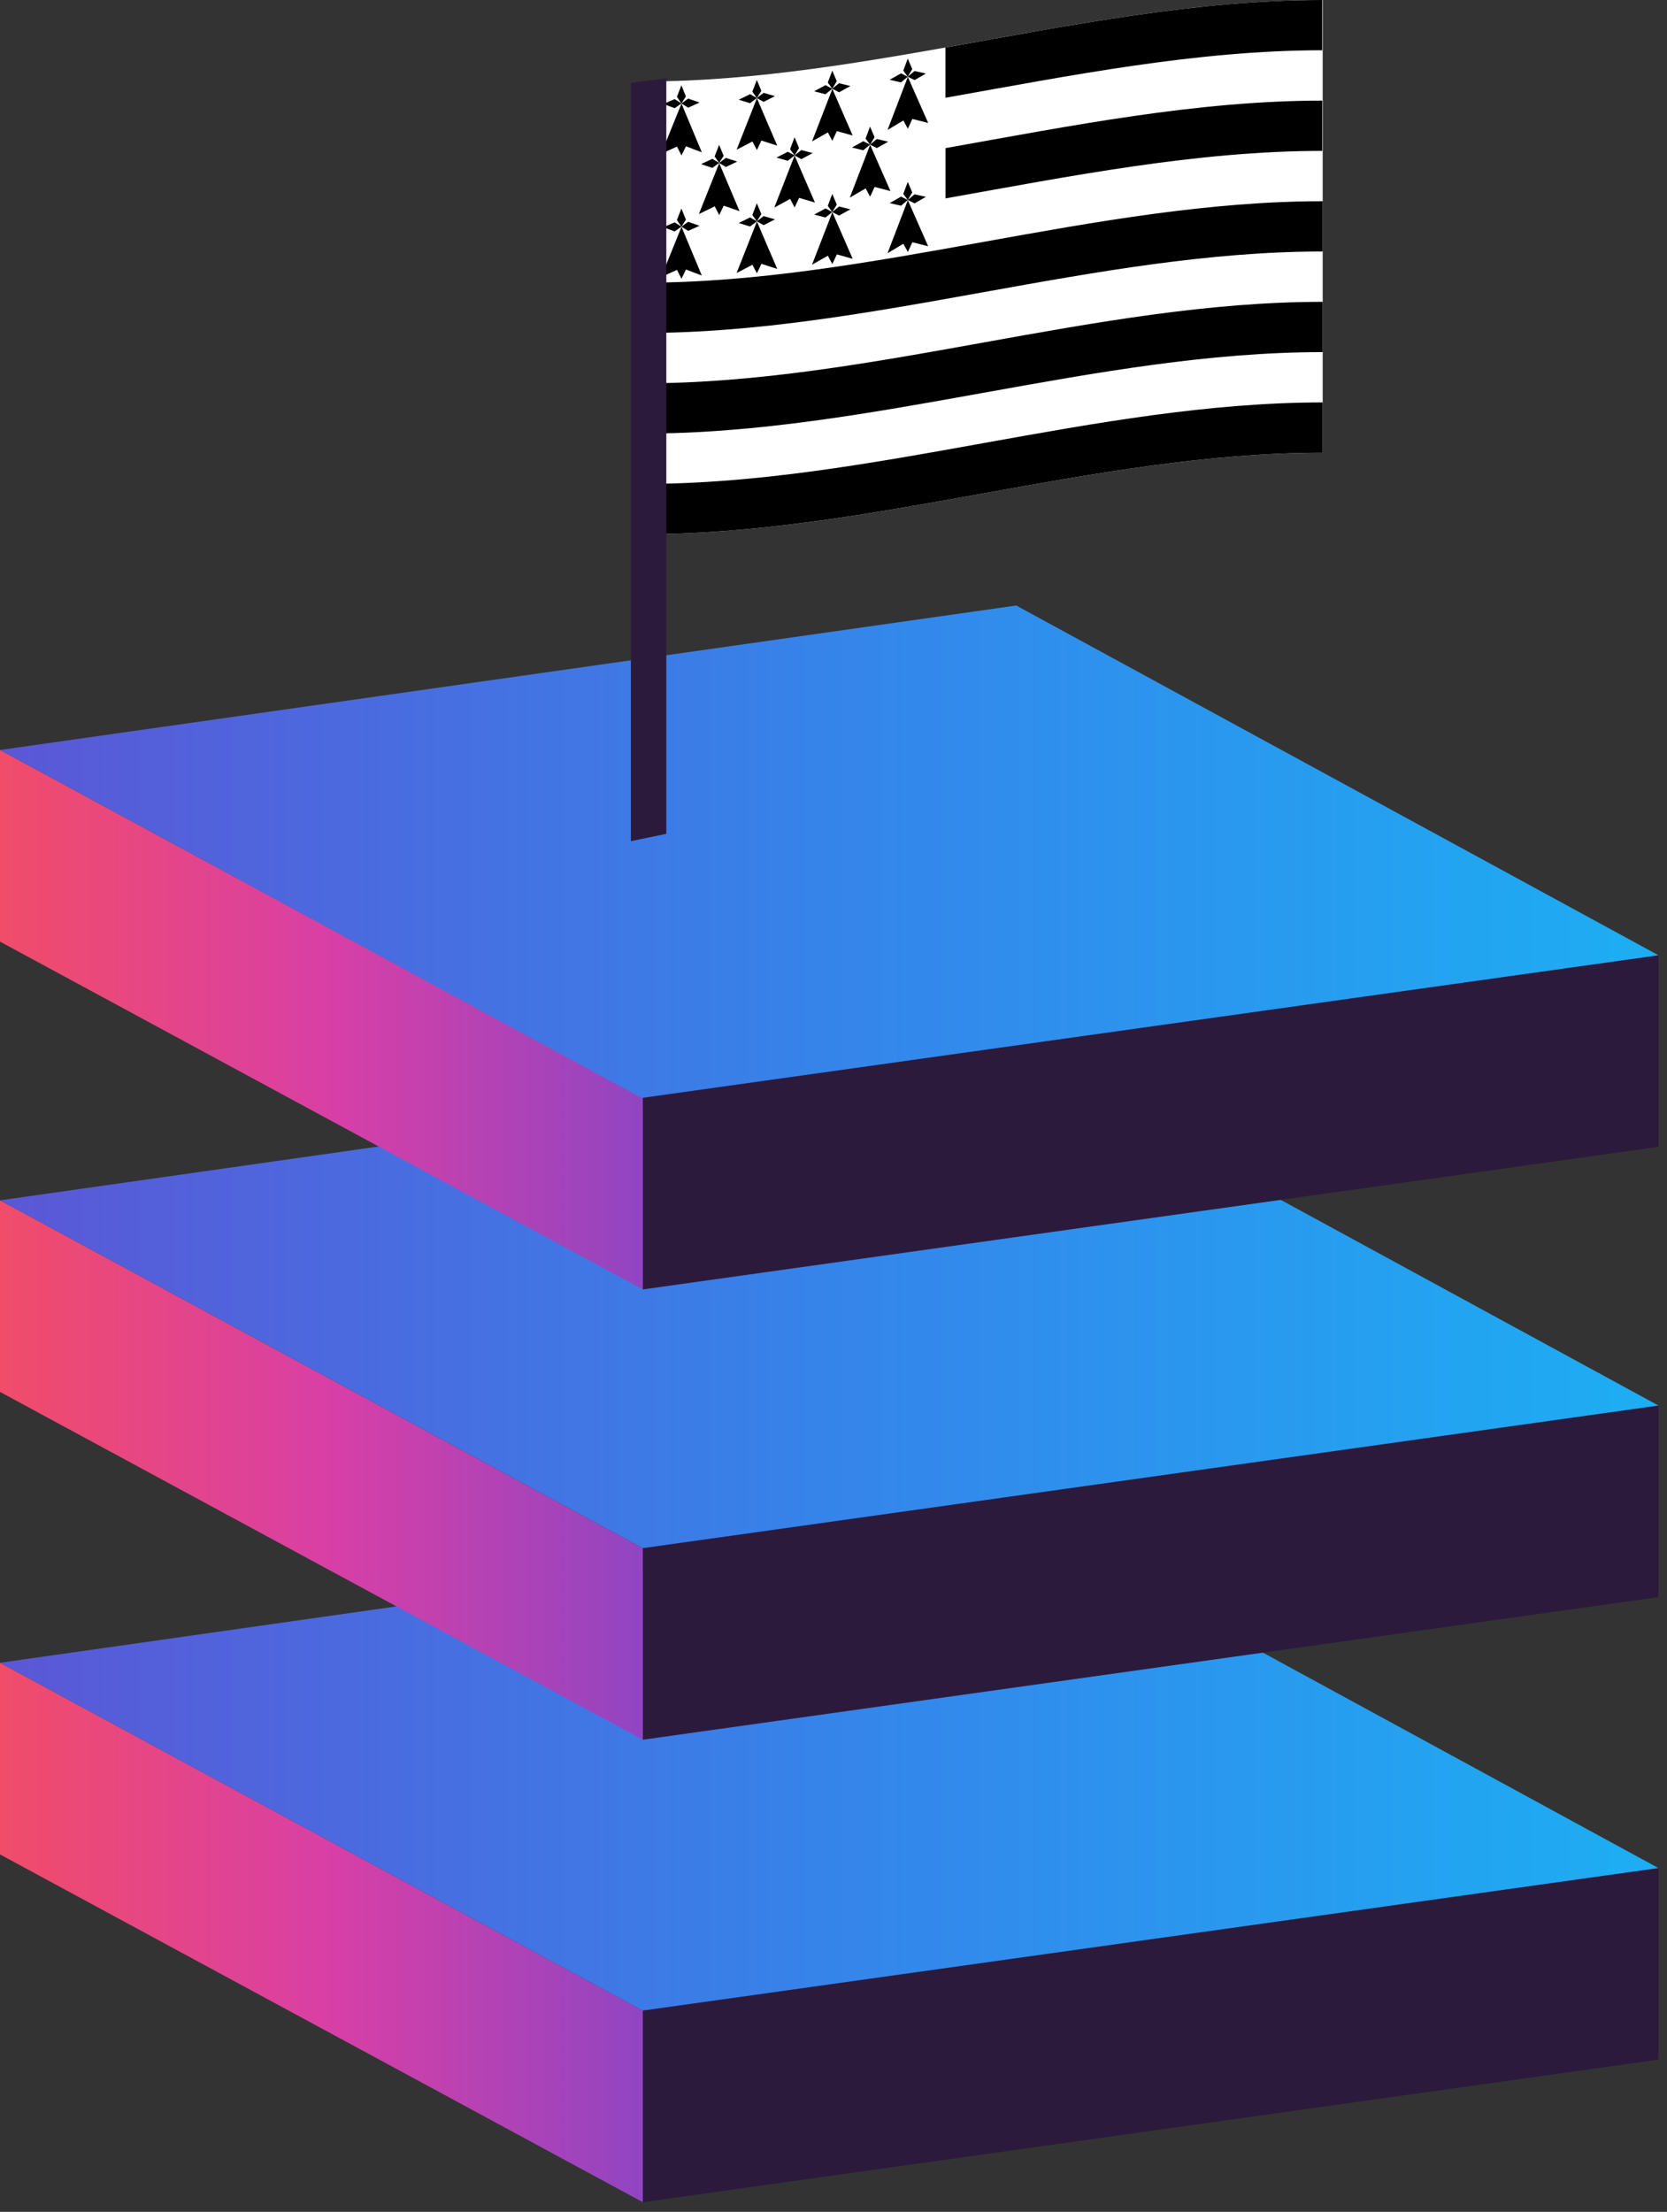 <svg width="101" height="134" viewBox="0 0 101 134" fill="none" xmlns="http://www.w3.org/2000/svg">
<rect x="0" y="0" width="101" height="134" fill="#333333" stroke="none"/>
<g id="Group 2394">
<g id="Group 2391">
<path id="Vector" d="M39 4.936C52.715 4.936 66.425 0 80.14 0V27.425C66.425 27.425 52.715 32.361 39 32.361V4.936Z" fill="white"/>
<path id="Vector_2" d="M57.285 2.879C64.893 1.525 72.5 0.004 80.108 0C80.108 1.017 80.108 2.033 80.108 3.045C72.5 3.05 64.893 4.57 57.281 5.924V2.879H57.285Z" fill="black"/>
<path id="Vector_3" d="M57.285 8.974C64.893 7.62 72.5 6.099 80.112 6.095C80.112 7.112 80.112 8.128 80.112 9.141C72.504 9.145 64.897 10.665 57.285 12.019V8.974Z" fill="black"/>
<path id="Vector_4" d="M39 17.126C52.715 17.126 66.425 12.19 80.14 12.19V15.235C66.425 15.235 52.715 20.172 39 20.172V17.126Z" fill="black"/>
<path id="Vector_5" d="M39 23.221C52.715 23.221 66.425 18.285 80.14 18.285V21.331C66.425 21.331 52.715 26.267 39 26.267V23.221Z" fill="black"/>
<path id="Vector_6" d="M39 29.316C52.715 29.316 66.425 24.38 80.14 24.38V27.425C66.425 27.425 52.715 32.361 39 32.361V29.316Z" fill="black"/>
<g id="ermine">
<path id="s" d="M41.285 6.266C41.147 6.363 41.013 6.457 40.875 6.554C40.647 6.469 40.419 6.384 40.188 6.298C40.415 6.201 40.643 6.103 40.875 6.005C41.013 6.091 41.147 6.18 41.285 6.266Z" fill="black"/>
<path id="s_2" d="M41.285 6.266C41.196 6.132 41.102 5.997 41.013 5.863C41.102 5.631 41.196 5.4 41.285 5.168C41.375 5.392 41.468 5.619 41.557 5.843C41.464 5.985 41.375 6.123 41.285 6.266Z" fill="black"/>
<path id="s_3" d="M41.285 6.266C41.423 6.168 41.562 6.071 41.696 5.973C41.923 6.054 42.151 6.136 42.383 6.213C42.155 6.319 41.928 6.42 41.696 6.522C41.558 6.437 41.419 6.351 41.285 6.266Z" fill="black"/>
<path id="Vector_7" d="M41.286 6.266C41.696 7.254 42.107 8.242 42.522 9.226C42.2 9.108 41.883 8.986 41.562 8.86C41.468 9.047 41.379 9.234 41.29 9.421C41.2 9.242 41.107 9.064 41.017 8.881C40.696 9.027 40.379 9.173 40.058 9.316C40.468 8.303 40.879 7.287 41.294 6.266H41.286Z" fill="black"/>
</g>
<g id="ermine_2">
<path id="s_4" d="M45.856 5.94C45.717 6.046 45.583 6.152 45.445 6.253C45.217 6.184 44.99 6.111 44.758 6.042C44.986 5.932 45.213 5.818 45.445 5.705C45.583 5.782 45.717 5.859 45.856 5.94Z" fill="black"/>
<path id="s_5" d="M45.855 5.941C45.766 5.815 45.672 5.684 45.583 5.554C45.672 5.319 45.766 5.079 45.855 4.843C45.945 5.062 46.038 5.282 46.128 5.501C46.038 5.648 45.945 5.794 45.855 5.941Z" fill="black"/>
<path id="s_6" d="M45.855 5.941C45.994 5.835 46.132 5.729 46.266 5.624C46.494 5.693 46.721 5.758 46.953 5.823C46.726 5.941 46.498 6.055 46.266 6.172C46.128 6.095 45.99 6.018 45.855 5.941Z" fill="black"/>
<path id="Vector_8" d="M45.856 5.941C46.267 6.905 46.677 7.868 47.092 8.824C46.771 8.722 46.454 8.62 46.132 8.515C46.043 8.706 45.949 8.901 45.86 9.092C45.77 8.917 45.677 8.746 45.587 8.572C45.266 8.738 44.949 8.905 44.628 9.072C45.039 8.031 45.449 6.986 45.864 5.941H45.856Z" fill="black"/>
</g>
<g id="ermine_3">
<path id="s_7" d="M50.426 5.375C50.288 5.485 50.154 5.599 50.015 5.709C49.788 5.648 49.56 5.591 49.328 5.53C49.556 5.408 49.783 5.286 50.015 5.16C50.154 5.233 50.288 5.302 50.426 5.375Z" fill="black"/>
<path id="s_8" d="M50.426 5.375C50.336 5.253 50.243 5.127 50.153 5.001C50.247 4.761 50.336 4.517 50.426 4.277C50.519 4.493 50.609 4.708 50.698 4.924C50.609 5.074 50.515 5.225 50.426 5.375Z" fill="black"/>
<path id="s_9" d="M50.426 5.375C50.564 5.265 50.702 5.151 50.836 5.042C51.064 5.098 51.292 5.155 51.524 5.212C51.296 5.338 51.068 5.464 50.836 5.59C50.698 5.517 50.56 5.448 50.426 5.375Z" fill="black"/>
<path id="Vector_9" d="M50.426 5.375C50.837 6.323 51.248 7.266 51.662 8.21C51.341 8.12 51.024 8.031 50.703 7.941C50.613 8.136 50.52 8.336 50.43 8.531C50.341 8.36 50.247 8.193 50.158 8.022C49.837 8.205 49.52 8.388 49.198 8.567C49.609 7.506 50.02 6.445 50.434 5.38L50.426 5.375Z" fill="black"/>
</g>
<g id="ermine_4">
<path id="s_10" d="M55 4.647C54.862 4.761 54.728 4.875 54.59 4.993C54.362 4.94 54.134 4.887 53.902 4.834C54.13 4.704 54.358 4.574 54.59 4.444C54.728 4.513 54.862 4.582 55 4.647Z" fill="black"/>
<path id="s_11" d="M55 4.647C54.91 4.525 54.817 4.403 54.727 4.281C54.817 4.037 54.91 3.793 55 3.549C55.089 3.761 55.183 3.976 55.272 4.188C55.183 4.342 55.089 4.493 55 4.647Z" fill="black"/>
<path id="s_12" d="M55 4.647C55.138 4.534 55.272 4.416 55.411 4.302C55.638 4.355 55.866 4.403 56.098 4.456C55.87 4.586 55.642 4.721 55.411 4.851C55.272 4.782 55.138 4.716 55 4.647Z" fill="black"/>
<path id="Vector_10" d="M55 4.647C55.411 5.583 55.822 6.518 56.236 7.449C55.915 7.368 55.598 7.286 55.277 7.205C55.187 7.404 55.094 7.603 55.005 7.799C54.915 7.632 54.822 7.465 54.732 7.299C54.411 7.49 54.094 7.681 53.773 7.872C54.183 6.798 54.594 5.725 55.008 4.647H55Z" fill="black"/>
</g>
<g id="ermine_5">
<path id="s_13" d="M43.571 9.872C43.432 9.974 43.294 10.075 43.16 10.173C42.932 10.096 42.704 10.018 42.473 9.941C42.7 9.835 42.928 9.73 43.16 9.624C43.298 9.705 43.436 9.787 43.571 9.872Z" fill="black"/>
<path id="s_14" d="M43.57 9.872C43.481 9.742 43.387 9.612 43.298 9.478C43.391 9.242 43.481 9.006 43.57 8.774C43.664 8.998 43.753 9.218 43.843 9.441C43.753 9.584 43.66 9.73 43.57 9.872Z" fill="black"/>
<path id="s_15" d="M43.57 9.872C43.709 9.771 43.843 9.669 43.981 9.567C44.209 9.641 44.436 9.714 44.668 9.787C44.44 9.897 44.213 10.007 43.981 10.116C43.843 10.035 43.709 9.954 43.57 9.872Z" fill="black"/>
<path id="Vector_11" d="M43.571 9.873C43.981 10.848 44.392 11.82 44.807 12.792C44.486 12.682 44.168 12.572 43.847 12.459C43.758 12.65 43.664 12.837 43.575 13.028C43.485 12.853 43.392 12.674 43.302 12.499C42.981 12.658 42.664 12.816 42.343 12.967C42.753 11.938 43.164 10.909 43.579 9.873H43.571Z" fill="black"/>
</g>
<g id="ermine_6">
<path id="s_16" d="M48.141 9.417C48.002 9.527 47.864 9.632 47.73 9.742C47.502 9.677 47.275 9.612 47.043 9.547C47.271 9.429 47.498 9.311 47.73 9.193C47.868 9.267 48.002 9.344 48.141 9.417Z" fill="black"/>
<path id="s_17" d="M48.141 9.417C48.051 9.291 47.958 9.165 47.868 9.039C47.958 8.799 48.051 8.559 48.141 8.319C48.23 8.535 48.324 8.754 48.413 8.97C48.319 9.12 48.23 9.267 48.141 9.417Z" fill="black"/>
<path id="s_18" d="M48.141 9.417C48.279 9.307 48.413 9.202 48.551 9.092C48.779 9.153 49.007 9.214 49.239 9.275C49.011 9.397 48.783 9.519 48.551 9.641C48.413 9.568 48.279 9.494 48.141 9.417Z" fill="black"/>
<path id="Vector_12" d="M48.141 9.417C48.552 10.373 48.962 11.324 49.377 12.271C49.056 12.178 48.739 12.085 48.417 11.987C48.324 12.182 48.234 12.377 48.145 12.568C48.056 12.398 47.962 12.227 47.873 12.052C47.551 12.227 47.234 12.402 46.913 12.576C47.324 11.523 47.734 10.47 48.149 9.413L48.141 9.417Z" fill="black"/>
</g>
<g id="ermine_7">
<path id="s_19" d="M52.715 8.762C52.577 8.876 52.443 8.99 52.304 9.104C52.077 9.047 51.849 8.994 51.617 8.937C51.845 8.811 52.073 8.685 52.304 8.555C52.443 8.624 52.577 8.693 52.715 8.762Z" fill="black"/>
<path id="s_20" d="M52.715 8.762C52.625 8.64 52.532 8.518 52.442 8.396C52.532 8.152 52.625 7.908 52.715 7.668C52.804 7.884 52.898 8.095 52.987 8.311C52.894 8.461 52.804 8.616 52.715 8.766V8.762Z" fill="black"/>
<path id="s_21" d="M52.715 8.762C52.853 8.649 52.987 8.535 53.126 8.421C53.353 8.474 53.581 8.531 53.813 8.584C53.585 8.714 53.357 8.844 53.126 8.97C52.987 8.901 52.853 8.832 52.715 8.762Z" fill="black"/>
<path id="Vector_13" d="M52.715 8.762C53.126 9.701 53.537 10.641 53.951 11.576C53.63 11.491 53.313 11.409 52.992 11.324C52.898 11.523 52.809 11.718 52.719 11.917C52.63 11.751 52.536 11.58 52.447 11.413C52.126 11.6 51.809 11.787 51.487 11.974C51.898 10.905 52.309 9.836 52.723 8.766L52.715 8.762Z" fill="black"/>
</g>
<g id="ermine_8">
<path id="s_22" d="M41.285 13.731C41.147 13.829 41.013 13.922 40.875 14.02C40.647 13.934 40.419 13.849 40.188 13.764C40.415 13.666 40.643 13.568 40.875 13.471C41.013 13.556 41.147 13.646 41.285 13.731Z" fill="black"/>
<path id="s_23" d="M41.285 13.731C41.196 13.597 41.102 13.463 41.013 13.329C41.102 13.097 41.196 12.865 41.285 12.633C41.375 12.857 41.468 13.085 41.557 13.308C41.464 13.451 41.375 13.589 41.285 13.731Z" fill="black"/>
<path id="s_24" d="M41.285 13.731C41.423 13.634 41.562 13.536 41.696 13.438C41.923 13.52 42.151 13.601 42.383 13.678C42.155 13.784 41.928 13.886 41.696 13.987C41.558 13.902 41.419 13.817 41.285 13.731Z" fill="black"/>
<path id="Vector_14" d="M41.286 13.731C41.696 14.72 42.107 15.707 42.522 16.692C42.2 16.574 41.883 16.452 41.562 16.326C41.468 16.513 41.379 16.7 41.29 16.887C41.2 16.708 41.107 16.529 41.017 16.35C40.696 16.496 40.379 16.643 40.058 16.785C40.468 15.773 40.879 14.756 41.294 13.736L41.286 13.731Z" fill="black"/>
</g>
<g id="ermine_9">
<path id="s_25" d="M45.856 13.409C45.717 13.515 45.583 13.621 45.445 13.722C45.217 13.653 44.99 13.58 44.758 13.511C44.986 13.401 45.213 13.287 45.445 13.173C45.583 13.251 45.717 13.328 45.856 13.409Z" fill="black"/>
<path id="s_26" d="M45.855 13.409C45.766 13.283 45.672 13.153 45.583 13.023C45.672 12.787 45.766 12.547 45.855 12.312C45.945 12.531 46.038 12.751 46.128 12.97C46.038 13.117 45.945 13.263 45.855 13.409Z" fill="black"/>
<path id="s_27" d="M45.855 13.409C45.994 13.304 46.132 13.198 46.266 13.092C46.494 13.161 46.721 13.226 46.953 13.291C46.726 13.409 46.498 13.523 46.266 13.641C46.128 13.564 45.99 13.487 45.855 13.409Z" fill="black"/>
<path id="Vector_15" d="M45.856 13.41C46.267 14.373 46.677 15.337 47.092 16.293C46.771 16.191 46.454 16.089 46.132 15.983C46.043 16.175 45.949 16.37 45.86 16.561C45.77 16.386 45.677 16.215 45.587 16.04C45.266 16.207 44.949 16.374 44.628 16.541C45.039 15.5 45.449 14.455 45.864 13.41H45.856Z" fill="black"/>
</g>
<g id="ermine_10">
<path id="s_28" d="M50.426 12.845C50.288 12.955 50.154 13.069 50.015 13.178C49.788 13.117 49.56 13.06 49.328 12.999C49.556 12.877 49.783 12.755 50.015 12.629C50.154 12.703 50.288 12.772 50.426 12.845Z" fill="black"/>
<path id="s_29" d="M50.426 12.845C50.336 12.723 50.243 12.597 50.153 12.471C50.247 12.231 50.336 11.987 50.426 11.747C50.519 11.963 50.609 12.178 50.698 12.394C50.609 12.544 50.515 12.694 50.426 12.845Z" fill="black"/>
<path id="s_30" d="M50.426 12.845C50.564 12.735 50.702 12.621 50.836 12.511C51.064 12.568 51.292 12.625 51.524 12.682C51.296 12.808 51.068 12.934 50.836 13.06C50.698 12.991 50.56 12.918 50.426 12.845Z" fill="black"/>
<path id="Vector_16" d="M50.426 12.845C50.837 13.793 51.248 14.736 51.662 15.679C51.341 15.59 51.024 15.5 50.703 15.411C50.613 15.606 50.52 15.805 50.43 16C50.341 15.83 50.247 15.663 50.158 15.492C49.837 15.675 49.52 15.858 49.198 16.037C49.609 14.976 50.02 13.915 50.434 12.849L50.426 12.845Z" fill="black"/>
</g>
<g id="ermine_11">
<path id="s_31" d="M55 12.117C54.862 12.231 54.728 12.345 54.59 12.463C54.362 12.41 54.134 12.357 53.902 12.304C54.13 12.174 54.358 12.044 54.59 11.914C54.728 11.983 54.862 12.048 55 12.117Z" fill="black"/>
<path id="s_32" d="M55 12.117C54.91 11.995 54.817 11.873 54.727 11.751C54.817 11.507 54.91 11.263 55 11.019C55.089 11.23 55.183 11.446 55.272 11.657C55.183 11.812 55.089 11.962 55 12.117Z" fill="black"/>
<path id="s_33" d="M55 12.117C55.138 12.003 55.272 11.885 55.411 11.771C55.638 11.824 55.866 11.873 56.098 11.926C55.87 12.056 55.642 12.19 55.411 12.32C55.272 12.251 55.138 12.186 55 12.117Z" fill="black"/>
<path id="Vector_17" d="M55 12.117C55.411 13.052 55.822 13.988 56.236 14.919C55.915 14.837 55.598 14.756 55.277 14.675C55.187 14.874 55.094 15.073 55.005 15.268C54.915 15.102 54.822 14.935 54.732 14.768C54.411 14.959 54.094 15.15 53.773 15.341C54.183 14.268 54.594 13.195 55.008 12.117H55Z" fill="black"/>
</g>
</g>
<path id="Vector_18" d="M10.727 106.538L0 100.733V112.344L38.95 133.414V121.804L10.727 106.538Z" fill="url(#paint0_linear_3633_1248)"/>
<path id="Vector_19" d="M61.572 91.981L0 100.733L10.727 106.538L38.95 121.804L89.75 118.971L100.481 113.17L61.572 91.981Z" fill="url(#paint1_linear_3633_1248)"/>
<path id="Vector_20" d="M10.727 78.519L0 72.718V84.324L38.95 105.395V93.789L10.727 78.519Z" fill="url(#paint2_linear_3633_1248)"/>
<path id="Vector_21" d="M61.572 63.965L0 72.718L10.727 78.519L38.95 93.788L89.75 90.955L100.481 85.15L61.572 63.965Z" fill="url(#paint3_linear_3633_1248)"/>
<path id="Vector_22" d="M10.727 51.24L0 45.435V57.045L38.95 78.116V66.506L10.727 51.24Z" fill="url(#paint4_linear_3633_1248)"/>
<path id="Vector_23" d="M61.572 36.683L0 45.435L10.727 51.24L61.572 78.824L89.75 63.672L100.481 57.871L61.572 36.683Z" fill="url(#paint5_linear_3633_1248)"/>
<path id="Vector_24" d="M100.481 57.872V69.478L38.95 78.116V66.506L100.481 57.872Z" fill="#2C1A3C"/>
<path id="Vector_25" d="M38.95 121.804V133.414L100.481 124.776V113.17L38.95 121.804Z" fill="#2C1A3C"/>
<path id="Vector_26" d="M100.481 85.15V96.756L38.95 105.395V93.789L100.481 85.15Z" fill="#2C1A3C"/>
<path id="Vector_27" d="M40.371 4.747L38.222 5.015V50.959L40.371 50.515V4.747Z" fill="#2C1A3C"/>
</g>
<defs>
<linearGradient id="paint0_linear_3633_1248" x1="0" y1="117.074" x2="38.95" y2="117.074" gradientUnits="userSpaceOnUse">
<stop stop-color="#F14C69"/>
<stop offset="0.52" stop-color="#D83FA6"/>
<stop offset="1" stop-color="#9145C2"/>
</linearGradient>
<linearGradient id="paint1_linear_3633_1248" x1="0" y1="106.893" x2="100.481" y2="106.893" gradientUnits="userSpaceOnUse">
<stop stop-color="#5B57D6"/>
<stop offset="0.49" stop-color="#3683EA"/>
<stop offset="1" stop-color="#1DAEF3"/>
</linearGradient>
<linearGradient id="paint2_linear_3633_1248" x1="0" y1="89.056" x2="38.95" y2="89.056" gradientUnits="userSpaceOnUse">
<stop stop-color="#F14C69"/>
<stop offset="0.52" stop-color="#D83FA6"/>
<stop offset="1" stop-color="#9145C2"/>
</linearGradient>
<linearGradient id="paint3_linear_3633_1248" x1="0" y1="78.877" x2="100.481" y2="78.877" gradientUnits="userSpaceOnUse">
<stop stop-color="#5B57D6"/>
<stop offset="0.49" stop-color="#3683EA"/>
<stop offset="1" stop-color="#1DAEF3"/>
</linearGradient>
<linearGradient id="paint4_linear_3633_1248" x1="0" y1="61.776" x2="38.95" y2="61.776" gradientUnits="userSpaceOnUse">
<stop stop-color="#F14C69"/>
<stop offset="0.52" stop-color="#D83FA6"/>
<stop offset="1" stop-color="#9145C2"/>
</linearGradient>
<linearGradient id="paint5_linear_3633_1248" x1="0" y1="57.753" x2="100.481" y2="57.753" gradientUnits="userSpaceOnUse">
<stop stop-color="#5B57D6"/>
<stop offset="0.49" stop-color="#3683EA"/>
<stop offset="1" stop-color="#1DAEF3"/>
</linearGradient>
</defs>
</svg>
